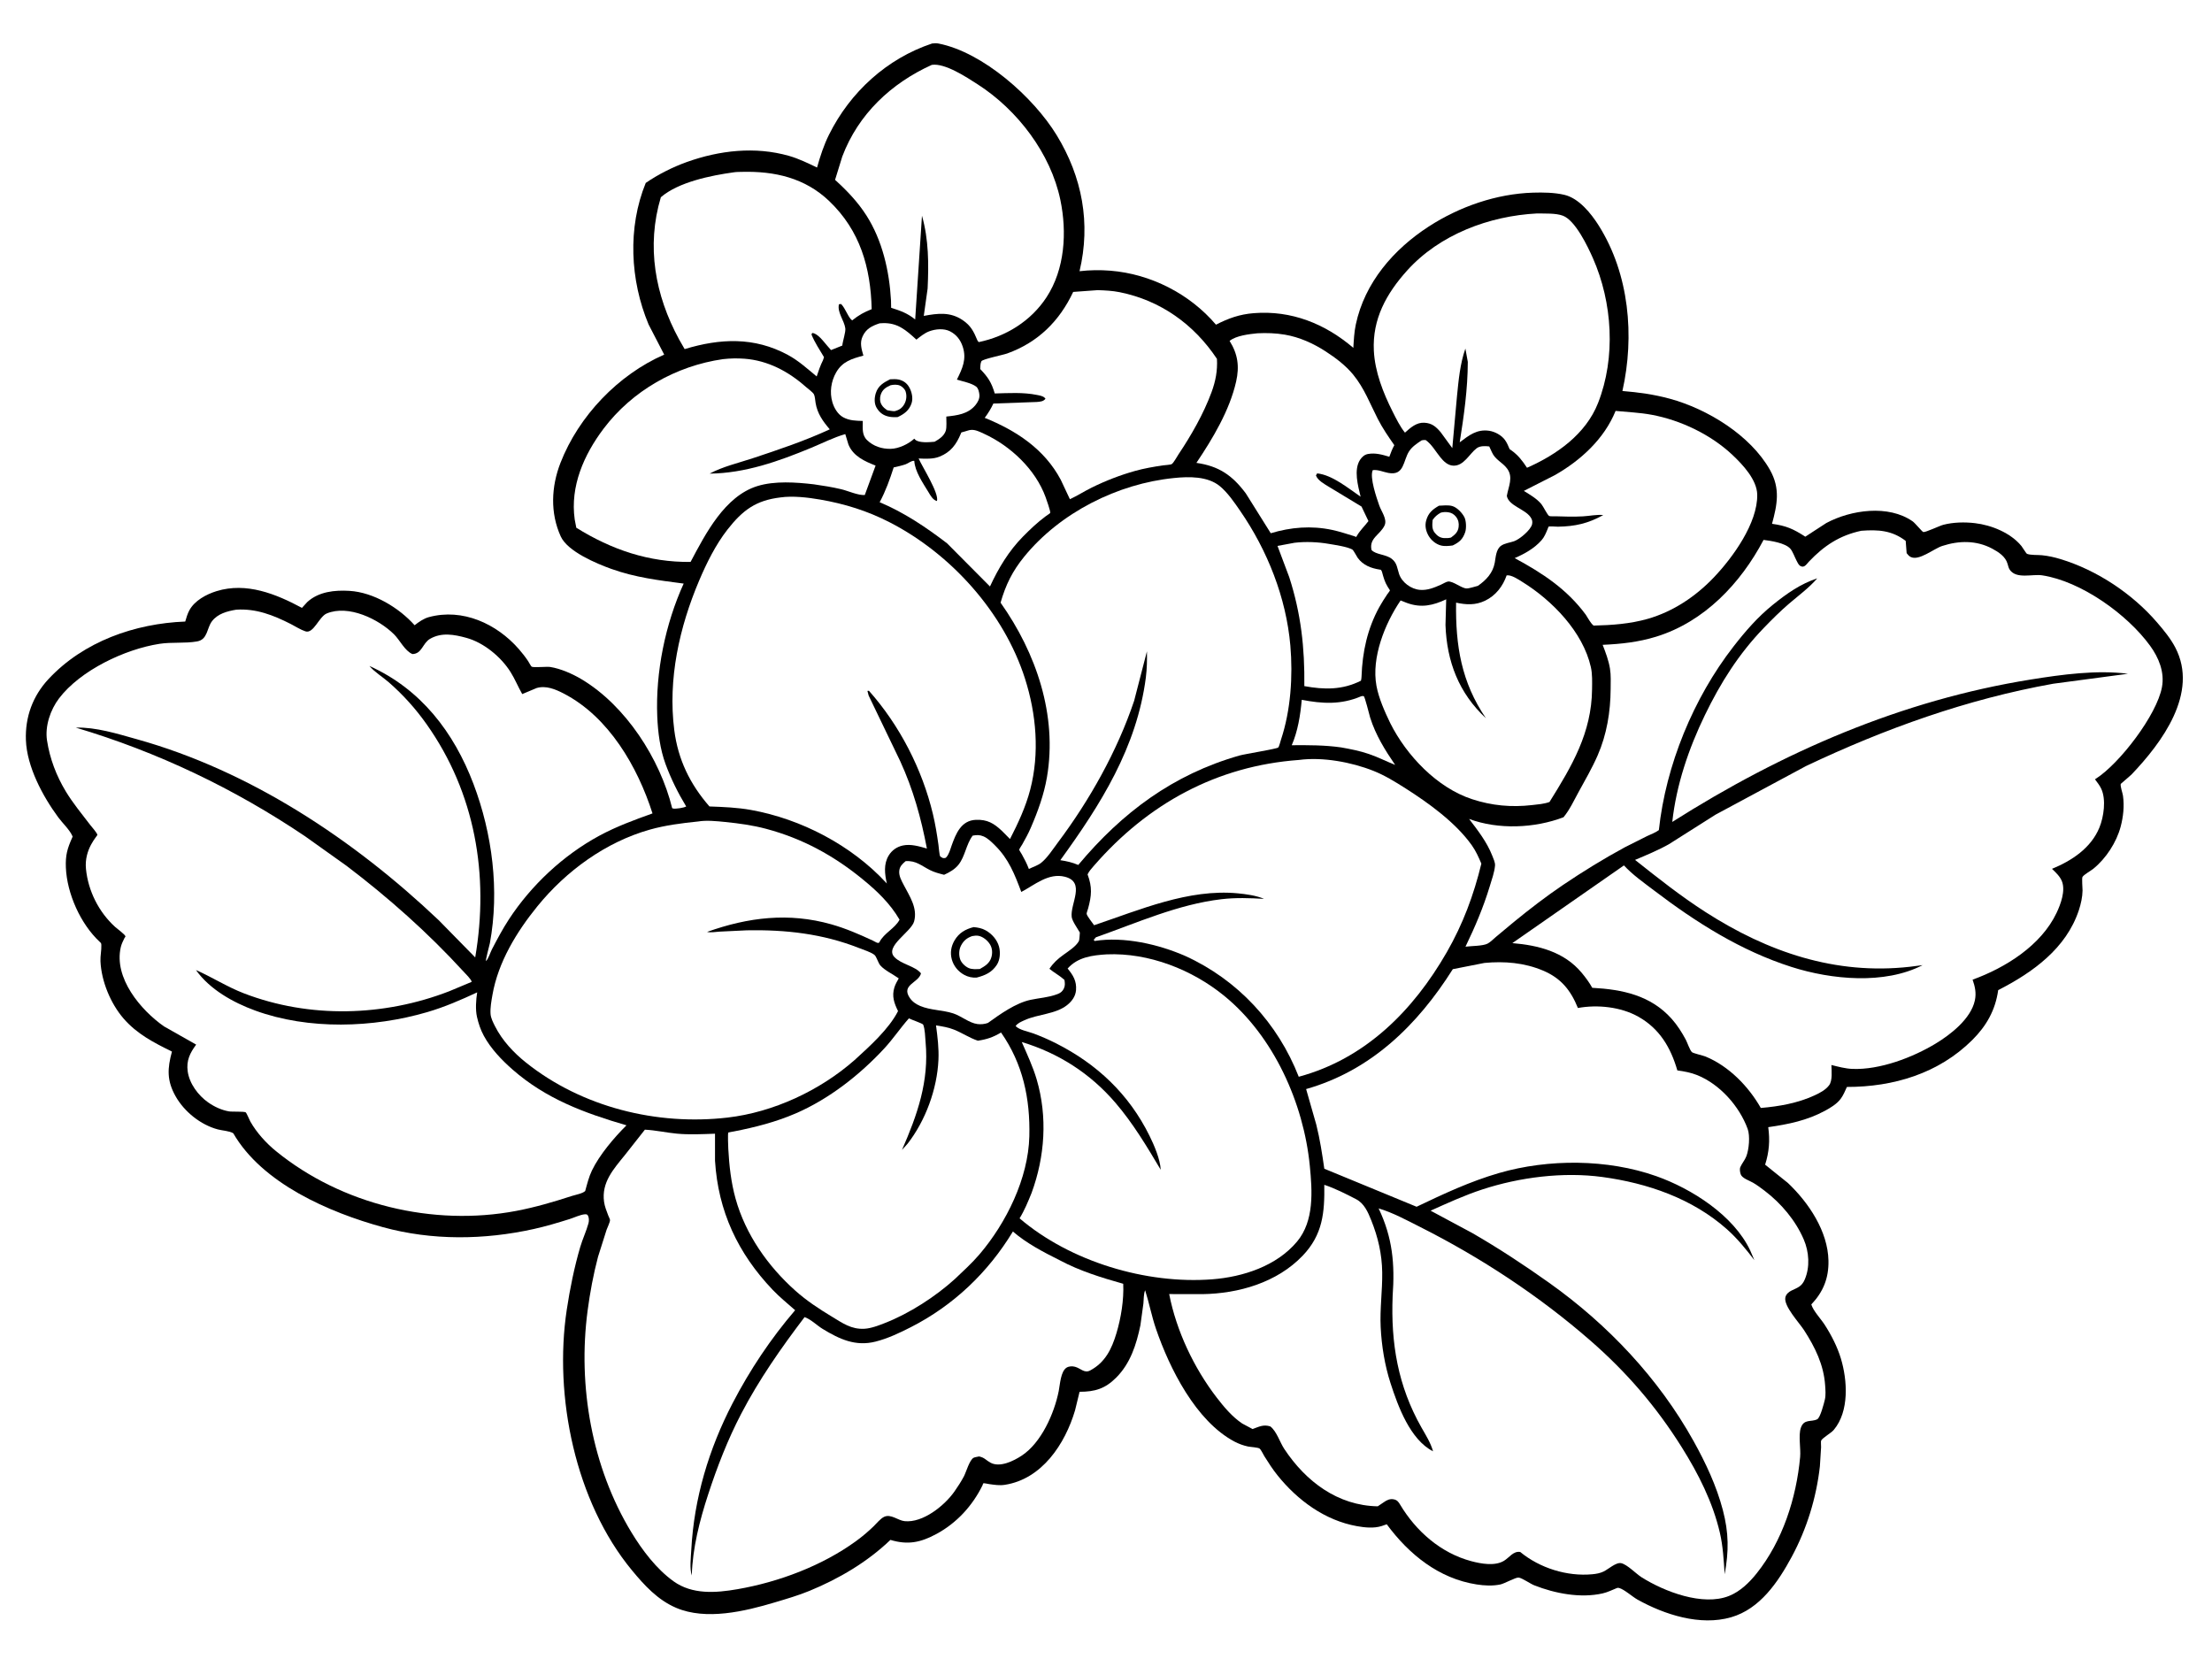 <svg version="1.1" xmlns="http://www.w3.org/2000/svg" style="display: block;" viewBox="0 0 2048 1536" width="1365" height="1024">
<path transform="translate(0,0)" fill="rgb(255,255,255)" d="M -0 -0 L 2048 0 L 2048 1536 L -0 1536 L -0 -0 z"/>
<path transform="translate(0,0)" fill="rgb(0,0,0)" d="M 862.938 40.09 C 864.992 39.817 866.957 39.727 869 40.128 C 910.094 48.199 956.83 89.792 978.287 124.884 C 1002.03 163.714 1010.05 206.573 999.498 250.91 C 1008.91 249.81 1018.61 249.671 1028.05 250.437 C 1065.41 253.462 1101.48 271.819 1125.82 300.419 C 1137.38 294.495 1147.68 290.805 1160.82 289.76 C 1195.62 286.99 1226.79 299.492 1253 321.881 C 1253.43 314.599 1253.78 307.331 1255.3 300.176 C 1263.52 261.528 1290.23 230.653 1322.79 209.554 C 1351.24 191.121 1385.41 179.233 1419.37 178.182 C 1428.72 177.893 1439.26 178.045 1448.38 180.198 C 1461.92 183.394 1473.15 197.47 1480.21 208.662 C 1508.51 253.574 1513.53 311.006 1502.13 361.817 C 1517.22 363.063 1531.34 364.98 1546 368.967 C 1580.81 378.437 1620.69 402.796 1638.77 434.943 C 1648.42 452.099 1645.5 466.87 1640.64 484.781 C 1653.71 486.594 1660.27 489.43 1671.43 496.714 L 1690.95 484.035 C 1713.66 471.893 1748.39 466.781 1770.9 482.55 C 1773.05 484.053 1779.7 492.188 1780.7 492.415 C 1782.69 492.864 1795.85 486.565 1799.29 485.677 C 1808.62 483.274 1819 483.075 1828.52 484.182 C 1843.82 485.963 1861.62 493.167 1871.6 505.395 C 1872.45 506.438 1875.96 512.263 1876.72 512.58 C 1879.89 513.905 1886.9 513.516 1890.5 513.875 C 1896.47 514.471 1902.04 515.723 1907.78 517.467 C 1941.54 527.73 1974.25 549.468 1997.2 576.172 C 2003.38 583.352 2009.62 590.897 2014.02 599.322 C 2035.92 641.307 2001.76 687.293 1973.42 716.963 C 1972.15 718.295 1963.54 725.432 1963.5 725.609 C 1963.01 728.127 1965.2 733.84 1965.59 736.608 C 1966.92 746.165 1965.87 755.986 1963.41 765.254 C 1959.54 779.781 1949.84 794.637 1938.23 804.079 C 1935.82 806.041 1929.69 809.394 1928.12 811.649 C 1927.34 812.773 1928.17 822.519 1928.15 824.302 C 1928.06 830.368 1926.62 836.805 1924.72 842.549 C 1912.99 878.046 1881.84 900.279 1850.04 916.528 C 1847.44 935.06 1839.2 949.646 1826.02 962.747 C 1794.81 993.755 1753.01 1006.2 1709.97 1006.17 C 1708.38 1009.82 1706.6 1013.93 1704.23 1017.14 C 1700.73 1021.87 1694.91 1025.39 1689.83 1028.15 C 1673.18 1037.2 1655.67 1040.77 1637.14 1043.41 C 1638.81 1055.82 1638.01 1066.22 1634.26 1078.15 L 1655.5 1095.22 C 1674.68 1113.45 1692.36 1139.83 1692.9 1167.01 C 1693.22 1183.19 1688.1 1195.88 1677.02 1207.55 C 1678.75 1213.46 1685.84 1220.85 1689.33 1226.25 C 1695.5 1235.79 1701.11 1246.71 1704.4 1257.6 C 1710.48 1277.77 1712.3 1306.52 1697.8 1323.71 C 1695.32 1326.66 1687.59 1330.9 1686.13 1333.56 C 1685.75 1334.25 1686.09 1338.72 1686.07 1339.7 L 1684.95 1357.5 C 1681.65 1386.74 1672.81 1415.42 1658.83 1441.3 C 1646.24 1464.62 1629.48 1489.46 1602.72 1497.18 C 1574.17 1505.42 1541.17 1494.8 1516.01 1480.76 C 1511.39 1478.18 1503.8 1471.31 1499.1 1470.07 C 1498.01 1469.78 1497.69 1469.85 1496.8 1470.21 C 1492.41 1471.98 1488.47 1474 1483.81 1475.07 C 1463.38 1479.73 1439.69 1475.17 1420.43 1467.56 C 1416.91 1466.17 1409.29 1460.85 1406.12 1460.42 C 1403.35 1460.04 1393.04 1466.01 1389 1466.83 C 1381.77 1468.29 1374.4 1467.91 1367.15 1466.78 C 1332.08 1461.35 1304.44 1438.87 1283.93 1411.08 L 1279.2 1412.72 C 1271.98 1414.98 1263.67 1414.13 1256.35 1412.82 C 1226.68 1407.51 1201.37 1388.89 1182.78 1365.74 C 1178.32 1360.19 1174.43 1354.15 1170.65 1348.12 C 1169.61 1346.46 1167.61 1342.13 1166.26 1341.03 C 1164.83 1339.86 1157.84 1339.57 1155.5 1339.08 C 1151.2 1338.17 1146.88 1336.59 1143 1334.54 C 1107.27 1315.68 1082.8 1266.76 1070.23 1230 C 1066.23 1218.29 1063.98 1206.19 1060.24 1194.41 C 1058.79 1197.79 1059 1202.89 1058.64 1206.59 L 1055.86 1226.84 C 1052.11 1244.72 1046.65 1262.04 1033.42 1275.31 C 1023.19 1285.58 1013.72 1288.4 999.532 1288.41 L 995.351 1305.57 C 986.133 1336.8 964.62 1369.27 930.302 1374.55 C 925.421 1375.31 920.758 1374.56 915.917 1373.89 C 915.117 1373.78 911.122 1372.91 910.594 1373.12 C 909.976 1373.36 910.016 1374.31 909.724 1374.91 C 900.383 1393.97 885.799 1409.9 867.033 1420.04 C 852.354 1427.97 840.53 1430.42 824.404 1425.54 C 802.959 1446.08 776.789 1461.5 749.406 1472.75 C 738.991 1477.03 728.089 1480.19 717.314 1483.41 C 689.628 1491.69 653.68 1500.29 625.965 1488.41 C 608.949 1481.12 596.68 1467.7 585.141 1453.75 C 532.631 1390.29 512.631 1292.64 524.744 1212.4 C 527.648 1193.16 531.755 1172.94 537.235 1154.29 C 539.403 1146.91 542.797 1139.86 544.819 1132.5 C 545.4 1130.39 545.452 1127.41 544.428 1125.41 C 543.775 1124.14 542.957 1123.98 541.5 1124.08 C 537.342 1124.37 531.486 1127.2 527.397 1128.48 C 516.366 1131.93 505.384 1135.24 494.089 1137.73 C 448.218 1147.87 400.038 1148.48 354.5 1135.99 C 304.767 1122.34 242.785 1095.52 215.968 1049.04 C 212.283 1046.83 205.98 1046.62 201.719 1045.5 C 185.768 1041.28 170.599 1029.07 162.538 1014.75 C 154.318 1000.15 154.982 988.973 159.203 973.432 C 142.356 965.08 126.885 957.25 114.362 942.763 C 102.326 928.839 93.842 908.206 93.021 889.817 C 92.796 884.764 94.042 879.683 93.827 874.795 C 93.751 873.047 93.5 872.898 92.317 871.8 C 74.636 855.41 61.948 827.096 60.99 803 C 60.537 791.603 62.291 785.571 66.864 775.285 C 67.29 774.326 67.375 774.642 66.934 773.657 C 64.362 767.912 57.781 761.778 53.934 756.554 C 39.461 736.903 24.893 709.654 23.988 684.986 C 23.206 663.7 30.271 644.242 44.901 628.54 C 77.329 593.735 124.896 577.078 171.5 575.272 C 172.484 571.838 173.56 568.193 175.245 565.023 C 180.096 555.899 190.983 550.057 200.5 547.121 C 228.151 538.591 255.629 549.75 279.561 562.626 L 284.5 557.211 C 295.106 547.528 309.92 546.029 323.652 546.881 C 345.917 548.262 369.36 562.448 383.878 578.701 C 387.731 575.639 392.305 572.47 397.101 571.173 C 428.292 562.745 459.83 577.284 480.318 600.704 C 483.428 604.259 486.381 608.022 488.998 611.955 C 489.561 612.802 491.581 616.651 492.226 617.052 C 493.908 618.099 506.27 616.836 509.428 617.334 C 519.092 618.858 530.12 623.74 538.444 628.711 C 579.32 653.125 611.091 702.391 622.338 748.051 L 623.354 748.428 C 625.902 748.821 633.12 747.767 635.321 746.498 C 627.743 734.014 621.234 720.908 616.188 707.186 C 611.123 693.411 609.136 677.804 608.532 663.209 C 606.83 622.14 615.981 577.508 632.982 540.125 C 609.843 537.103 588.142 534.479 565.979 526.528 C 552.235 521.597 525.53 510.41 519.182 496.5 C 509.277 474.793 510.345 450.396 518.917 428.363 C 535.77 385.046 572.386 346.702 614.951 328.141 L 600.5 300.213 C 583.362 259.272 580.947 210.582 597.863 169.18 C 609.189 161.357 622.897 154.472 635.806 149.85 C 666.104 139.001 699.179 135.201 730.5 144.133 C 739.525 146.707 748.016 150.888 756.457 154.92 C 759.467 144.316 762.653 134.338 767.584 124.432 C 787.178 85.066 821.059 54.082 862.938 40.09 z"/>
<path transform="translate(0,0)" fill="rgb(255,255,255)" d="M 1260.15 644.5 C 1261.72 644.194 1261.27 644.12 1262.57 644.338 C 1263.67 644.522 1267.71 661.459 1268.58 664.231 C 1273.67 680.359 1282.25 694.162 1291.7 708.013 C 1283.55 704.735 1275.69 700.756 1267.37 697.895 C 1258.96 695.002 1250.42 693.375 1241.69 691.803 C 1226.42 689.634 1211.37 689.677 1195.97 689.781 C 1201.64 676.741 1203.97 661.843 1205.24 647.74 C 1224.37 651.426 1241.71 652.405 1260.15 644.5 z"/>
<path transform="translate(0,0)" fill="rgb(255,255,255)" d="M 1198.6 502.327 C 1208.81 501.139 1220.2 501.599 1230.3 503.364 C 1235.85 504.332 1247.39 505.905 1252.1 508.645 C 1253.22 509.298 1256 514.854 1257.01 516.255 C 1261.98 523.139 1269.38 525.928 1277.53 527.194 L 1278.46 527.327 C 1279.07 528.084 1279.37 528.648 1279.62 529.59 C 1280.96 534.482 1282.07 538.663 1284.76 543.034 C 1284.91 543.279 1286.89 546.312 1286.89 546.344 C 1286.78 547.073 1285.02 549.112 1284.48 549.924 C 1281.89 553.814 1279.33 557.717 1277.08 561.815 C 1265.99 581.95 1261.37 603.471 1260.59 626.249 C 1260.57 627.643 1260.36 628.69 1260.06 630.04 C 1242.89 638.716 1226.13 638.426 1207.63 635.064 C 1208.04 599.642 1204.57 567.988 1193.66 534.208 L 1182.79 505.255 L 1198.6 502.327 z"/>
<path transform="translate(0,0)" fill="rgb(255,255,255)" d="M 814.382 299.164 L 817.285 299.008 C 830.915 298.502 838.857 305.426 848.462 314.265 C 852.038 311.436 856.008 308.184 860.305 306.575 C 866.111 304.4 873.959 303.652 879.641 306.591 C 885.578 309.663 889.301 314.55 891.357 320.808 C 895.166 332.399 890.995 341.042 885.953 351.277 C 891.299 352.964 899.321 354.398 903.77 357.741 C 905.797 359.264 906.628 363.069 906.801 365.5 C 907.052 369.023 905.266 372.283 903.088 374.915 C 896.203 383.236 886.172 384.416 876.143 385.485 C 876.093 389.122 876.699 395.393 875.623 398.711 C 874.078 403.47 869.386 406.551 865.286 408.813 C 860.825 409.21 850.806 410.168 847.356 406.88 L 846.5 405.952 C 841.067 410.978 832.073 415.222 824.63 415.378 C 816.514 415.549 808.547 412.974 802.681 407.198 C 797.807 402.399 798.834 395.916 798.811 389.554 C 792.381 389.357 786.533 389.3 780.747 386.187 C 775.692 383.467 772.264 377.589 770.677 372.221 C 767.966 363.048 769.413 352.855 774.182 344.572 C 780.039 334.4 788.712 331.978 799.373 329.057 C 797.66 322.993 795.85 317.368 798.643 311.261 C 801.904 304.131 807.329 301.524 814.382 299.164 z"/>
<path transform="translate(0,0)" fill="rgb(0,0,0)" d="M 824.079 350.987 C 826.675 350.896 829.544 350.661 832.089 351.231 C 836.5 352.22 839.757 354.647 841.924 358.565 C 844.236 362.746 845.506 368.506 843.99 373.141 C 841.801 379.833 837.071 383.218 831.031 386.003 C 828.492 386.086 825.975 386.128 823.467 385.659 C 818.212 384.675 814.57 382.189 811.752 377.596 C 809.262 373.538 809.477 368.216 810.874 363.799 C 813.059 356.889 818.055 354.049 824.079 350.987 z"/>
<path transform="translate(0,0)" fill="rgb(255,255,255)" d="M 824.529 356.5 C 827.329 355.878 830.842 355.635 833.483 356.935 C 835.569 357.963 837.8 360.11 838.5 362.371 C 839.698 366.241 839.235 370.566 837.232 374.058 C 835.133 377.719 832.491 379.414 828.5 380.49 C 826.185 380.568 823.79 380.008 821.5 379.64 C 819.224 378.055 817.48 376.76 816.082 374.304 C 814.6 371.701 814.458 368.154 815.407 365.3 C 817.014 360.46 820.165 358.455 824.529 356.5 z"/>
<path transform="translate(0,0)" fill="rgb(255,255,255)" d="M 897.369 398.092 C 902.14 396.992 906.56 399.356 910.806 401.293 C 935.561 412.589 958.706 434.344 968.085 460.13 C 968.802 462.102 972.794 473.319 972.372 474.751 C 972.291 475.025 968.345 477.664 967.887 478.005 C 960.482 483.503 953.68 489.963 947.207 496.528 C 933.994 509.928 924.427 525.834 916.575 542.811 L 876.888 502.881 C 857.483 488.024 837.083 474.284 814.444 464.802 C 820.047 454.36 823.798 443.797 827.431 432.571 C 831.082 431.711 834.961 430.929 838.5 429.669 C 840.97 428.79 843.933 426.136 846.5 426.488 C 847.075 436.449 854.489 446.952 859.564 455.364 C 861.496 458.567 863.695 462.755 867.5 463.697 C 869.609 456.504 854.055 432.319 850.51 424.302 C 856.814 424.582 863.893 424.999 869.838 422.605 C 880.278 418.401 885.398 411.384 889.616 401.267 L 890.044 400.214 L 897.369 398.092 z"/>
<path transform="translate(0,0)" fill="rgb(255,255,255)" d="M 1316.28 407.5 C 1317.57 407.162 1318.61 407.207 1319.94 407.218 C 1325.67 411.257 1329.13 417.751 1333.5 423.116 C 1336.57 426.881 1340.3 430.684 1345.46 430.938 C 1355.23 431.419 1360.33 420.107 1367.07 414.92 C 1370.23 412.486 1375.07 412.69 1378.83 413.153 L 1381.29 418.5 C 1384.45 425.642 1390.97 427.738 1395.36 433.636 C 1401.38 441.716 1396.55 450.349 1395.11 459 C 1396.9 468.11 1411.69 471.004 1416.97 478.5 C 1418.51 480.682 1419.03 482.467 1418.53 485.042 C 1417.51 490.341 1406.91 499.173 1401.8 500.928 C 1398.04 502.22 1392.93 502.806 1389.69 505.166 C 1385.12 508.49 1384.86 515.627 1383.95 520.72 C 1382.25 530.25 1376.05 536.848 1368.33 542.22 C 1365.56 542.851 1360.51 544.671 1357.81 544.62 C 1353.17 544.532 1345.27 537.639 1340.6 538.232 C 1339.01 538.434 1335.82 540.387 1334.17 541.11 C 1327.89 543.872 1321.74 546.521 1314.71 545.954 C 1306.53 545.295 1298.02 539.171 1295.34 531.215 C 1293.51 525.753 1293.55 521.088 1288.56 517.204 C 1283.1 512.958 1273.63 513.358 1269.83 509 C 1267.4 497.944 1278.02 494.811 1281.94 486.236 C 1284.55 480.51 1278.92 473.329 1277.01 467.85 C 1274.67 461.143 1267.85 441.632 1271 435.084 C 1275.93 434.481 1280.58 436.762 1285.38 437.671 C 1300.36 440.51 1298.98 426.307 1304.65 417.63 C 1307.52 413.242 1312 410.338 1316.28 407.5 z"/>
<path transform="translate(0,0)" fill="rgb(0,0,0)" d="M 1332.3 468.013 C 1336.07 467.829 1340.87 467.295 1344.5 468.309 C 1348.95 469.548 1353.63 474.515 1355.78 478.575 C 1357.54 481.893 1357.77 489.039 1356.54 492.589 C 1354.25 499.223 1351.05 501.894 1344.99 504.833 C 1341.4 505.324 1337.47 505.754 1333.94 504.806 C 1329.29 503.56 1325 499.944 1322.62 495.801 C 1320.12 491.451 1319.07 486.511 1320.47 481.591 C 1322.44 474.674 1326.35 471.443 1332.3 468.013 z"/>
<path transform="translate(0,0)" fill="rgb(255,255,255)" d="M 1333.86 474.5 C 1336.09 473.855 1338.29 473.784 1340.59 474.048 C 1343.68 474.401 1346.25 475.889 1348.13 478.358 C 1350.28 481.193 1350.93 484.292 1350.47 487.793 C 1349.86 492.517 1347.08 494.819 1343.44 497.5 C 1341.43 498.069 1339.11 498.141 1337.01 498.008 C 1333.33 497.775 1330.85 496.078 1328.52 493.26 C 1325.51 489.615 1326.08 485.626 1326.4 481.241 C 1328.56 478.063 1330.57 476.451 1333.86 474.5 z"/>
<path transform="translate(0,0)" fill="rgb(255,255,255)" d="M 900.528 773.5 C 904.194 772.806 906.993 772.673 910.5 774.147 C 914.613 775.875 918.151 779.481 921.276 782.577 C 933.998 795.179 939.463 809.354 945.571 825.641 C 957.861 819.146 970.78 807.725 985.926 811.56 C 1005.42 816.497 990.731 836.562 992.245 848.795 C 992.722 852.655 997.756 859.611 999.791 863.226 C 999.569 865.02 999.562 869.977 998.788 871.334 C 995.995 876.229 989.265 880.468 984.799 883.694 C 979.287 887.676 975.432 891.101 971.617 896.78 C 976.086 900.483 981.134 903.075 985.5 907.019 C 985.999 909.788 986.246 912.368 985.007 915 C 983.876 917.405 982.114 919.004 979.666 919.97 L 978.5 920.4 C 970.672 923.348 962.328 923.773 954.203 925.508 C 940.267 928.483 926.041 938.758 914.64 946.919 C 911.675 948 908.15 948.347 905 947.943 C 897.31 946.955 890.03 940.514 882.564 938.076 C 872.675 934.847 861.587 935.239 852 931.202 C 848.081 929.552 844.738 927.267 842.324 923.72 C 834.005 911.494 850.513 909.87 852.712 901 C 847.208 894.158 834.587 892.751 828.08 885.892 C 818.752 876.059 843.764 862.678 846.375 852.811 C 849.649 840.438 842.221 829.723 836.792 819.275 C 834.687 815.226 832.07 810.729 832.595 805.988 C 833.052 801.866 835.501 799.664 838.5 797.104 C 848.173 796.461 852.936 801.3 861.064 805.397 C 865.202 807.482 869.633 808.603 874.104 809.739 C 878.986 807.537 883.974 804.732 887.362 800.5 C 893.643 792.655 894.376 781.817 900.528 773.5 z"/>
<path transform="translate(0,0)" fill="rgb(0,0,0)" d="M 901.452 858.185 C 905.458 858.57 908.988 859.182 912.551 861.161 C 918.354 864.384 923.226 869.875 924.97 876.344 C 926.362 881.506 925.943 888.396 922.997 892.987 C 918.41 900.138 912.176 902.849 904.281 904.91 C 900.208 905.212 896.225 904.317 892.644 902.344 C 887.077 899.276 882.897 894.183 881.226 888.048 C 879.569 881.965 880.566 875.957 883.749 870.522 C 887.823 863.565 893.816 860.085 901.452 858.185 z"/>
<path transform="translate(0,0)" fill="rgb(255,255,255)" d="M 900.095 866.5 C 901.896 866.198 903.785 865.898 905.607 866.184 C 910.035 866.879 914.462 870.582 916.698 874.349 C 918.804 877.897 919.006 882.205 917.867 886.134 C 916.243 891.737 911.922 894.293 907.199 896.973 C 903.805 897.104 899.93 897.478 896.769 896.036 C 893.575 894.58 890.177 891.384 888.994 888.018 C 887.595 884.039 887.812 879.026 889.782 875.275 C 892.211 870.65 895.232 868.201 900.095 866.5 z"/>
<path transform="translate(0,0)" fill="rgb(255,255,255)" d="M 1164.17 308.385 C 1172.72 307.961 1181.18 308.224 1189.64 309.665 C 1203.1 311.957 1215.85 317.719 1227.26 325.093 C 1236.56 331.109 1245.87 338.125 1252.92 346.745 C 1263.18 359.301 1268.41 373.545 1275.68 387.74 C 1280.06 396.27 1285.45 404.149 1290.94 411.981 C 1289.03 415.489 1287.66 418.959 1286.32 422.709 C 1279.75 420.741 1273.53 418.932 1266.63 420.134 C 1263.39 420.7 1261.02 422.807 1259.25 425.499 C 1253.15 434.795 1257.33 449.649 1259.74 459.687 C 1248.23 451.841 1233.58 439.584 1219.5 438.091 L 1218.38 440 C 1220.08 444.656 1225.96 447.782 1230.09 450.365 L 1260.58 468.819 L 1266.99 482.265 C 1263.46 486.908 1259.45 490.62 1256.39 495.7 C 1256.17 496.071 1256.08 496.568 1255.72 496.816 C 1255.27 497.131 1254.67 496.498 1254.14 496.339 C 1247.27 494.274 1240.3 491.901 1233.27 490.415 C 1213.97 486.333 1195.25 487.896 1176.54 493.502 L 1153.45 456.632 C 1140.9 439.82 1128.43 431.304 1107.7 428.368 C 1122.85 405.837 1138.45 379.741 1144.48 353.099 C 1147.66 339.044 1146.06 327.58 1138.43 315.446 C 1144.62 310.444 1156.56 309.186 1164.17 308.385 z"/>
<path transform="translate(0,0)" fill="rgb(255,255,255)" d="M 1016.28 268.445 C 1023.15 268.68 1029.88 268.976 1036.63 270.333 C 1074.59 277.971 1105.51 300.16 1126.72 332.077 C 1127.34 343.017 1125.47 352.761 1121.67 363.049 C 1114.28 383.057 1102.93 402.844 1091.08 420.568 C 1089.71 422.62 1086.68 428.242 1084.91 429.464 C 1083.86 430.192 1078.05 430.477 1076.55 430.705 C 1067.85 432.022 1059.51 433.432 1051.01 435.797 C 1037.22 439.636 1023.44 444.98 1010.61 451.34 C 1003.81 454.708 997.477 458.828 990.565 462.001 L 982.101 443.999 C 966.978 415.539 940.829 398.448 911.715 386.678 C 914.919 382.386 917.436 378.295 919.719 373.449 L 960 371.982 C 963.275 371.657 965.834 371.629 967.976 369 L 967.301 368.18 C 965.672 366.429 962.453 365.964 960.223 365.504 C 947.428 362.866 933.969 363.784 921.002 364.101 C 917.929 353.876 914.884 349.151 907.549 341.5 C 907.681 339.17 907.579 336.419 908.628 334.288 C 909.62 332.274 928.501 328.529 932.62 327.04 C 961.083 316.754 980.907 297.104 993.619 270.09 L 1016.28 268.445 z"/>
<path transform="translate(0,0)" fill="rgb(255,255,255)" d="M 679.26 159.362 C 681.801 158.959 684.431 159.001 687.002 158.936 C 717.15 158.173 745.237 164.461 767.738 185.976 C 796.353 213.337 806.103 247.411 807.058 286.071 C 800.006 288.743 794.897 291.726 788.98 296.455 C 785.469 294.099 782.679 285.101 778.742 281.285 L 776.741 281.5 C 774.962 288.974 781.7 296.586 782.638 303.784 C 783.11 307.404 780.248 315.39 779.851 319.756 L 769.422 323.94 L 765.901 319.919 C 762.645 316.223 757.164 308.431 752 308.105 L 751.304 309.5 C 754.362 317 758.805 323.558 762.919 330.5 L 761.972 333.337 C 759.529 338.207 757.833 343.177 756.13 348.342 C 747.372 341.145 739.484 333.834 729.4 328.388 C 698.282 311.582 666.701 313.074 633.889 323.027 L 628.689 313.964 C 606.483 273.059 598.276 227.81 611.848 182.44 C 628.104 168.315 658.39 162.266 679.26 159.362 z"/>
<path transform="translate(0,0)" fill="rgb(255,255,255)" d="M 1495.81 380.256 C 1506.99 381.376 1518.05 381.771 1529.12 383.821 C 1556.17 388.828 1584.12 402.238 1604.12 421.12 C 1613.53 430.006 1626.67 443.96 1626.94 457.723 C 1627.46 484.079 1604.26 516.089 1586.69 534.5 C 1569.89 552.103 1549.02 566.093 1525.49 572.803 C 1509.29 577.422 1492.2 578.655 1475.43 579.019 C 1472.54 576.664 1470.28 572.067 1468.2 568.93 C 1450.61 545.152 1428.11 530.446 1402.38 516.548 C 1411.49 512.623 1420.66 507.507 1427.3 499.93 C 1429.84 497.027 1431.34 493.393 1432.78 489.857 C 1432.83 489.725 1433.73 487.449 1433.73 487.448 C 1435.13 486.872 1440.62 487.487 1442.34 487.457 C 1458.48 487.175 1470.19 484.505 1484.39 476.702 C 1478.29 476.043 1471.65 477.564 1465.5 477.888 C 1457.26 478.322 1448.89 478.154 1440.64 477.83 C 1439.3 477.777 1435.14 478.029 1434.29 477.533 C 1432.65 476.58 1428.83 468.631 1427.11 466.575 C 1422.77 461.367 1416.56 457.869 1410.87 454.316 L 1439.5 439.747 C 1463.53 426.1 1485.3 406.167 1495.81 380.256 z"/>
<path transform="translate(0,0)" fill="rgb(255,255,255)" d="M 669.359 332.33 C 676.029 331.586 682.526 331.434 689.209 331.927 C 710.829 333.524 729.946 343.679 745.965 357.898 C 747.833 359.556 752.437 362.845 753.563 364.847 C 754.482 366.482 754.798 370.854 755.125 372.867 C 756.721 382.692 761.903 389.918 768.249 397.303 C 745.441 407.897 720.689 416.204 696.826 424.109 C 683.665 428.469 669.257 431.772 657.01 438.325 C 689.966 437.952 720.993 426.883 751.081 414.421 C 761.494 410.108 771.76 404.847 782.603 401.718 L 785.541 411.413 C 790.017 422.258 800.493 426.855 810.673 430.889 L 800.675 458.113 C 794.765 458.654 785.039 454.241 778.988 452.799 C 770.592 450.799 762.097 449.447 753.558 448.233 C 737.039 446.307 717.21 444.883 701.2 449.857 C 670.961 459.253 653.276 493.916 639.365 520.076 C 600.711 520.522 566.217 508.71 533.568 488.425 L 532.095 480.728 C 527.756 450.081 540.607 420.894 558.766 396.791 C 585.289 361.589 625.917 338.55 669.359 332.33 z"/>
<path transform="translate(0,0)" fill="rgb(255,255,255)" d="M 1394.95 532.5 C 1399.38 531.885 1405.82 536.32 1409.47 538.581 C 1437.16 555.703 1465.59 584.892 1472.92 617.486 C 1474.39 624.029 1474.09 631.295 1474.02 637.979 C 1473.62 678.376 1455.37 709.053 1434.61 742.345 C 1429.42 744.218 1423.95 744.569 1418.5 745.194 C 1399.33 747.395 1381.23 745.758 1362.84 739.714 C 1330.48 729.082 1302.29 699.417 1287.21 669.392 C 1282.1 658.79 1276.54 646.385 1274.41 634.818 C 1269.58 608.602 1282.24 577.06 1296.76 555.741 L 1302.65 558.069 C 1315.88 562.858 1326.63 560.456 1338.98 554.703 L 1338.32 578.495 C 1339.51 612.335 1350.7 641.557 1375.77 664.815 C 1353 631.446 1347.54 597.5 1348.13 557.783 C 1357.63 559.81 1366.04 560.262 1375 555.969 C 1384.82 551.265 1391.45 542.573 1394.95 532.5 z"/>
<path transform="translate(0,0)" fill="rgb(255,255,255)" d="M 862.719 59.872 C 874.932 58.008 895.051 71.385 905.256 77.944 C 942.023 101.577 972.806 141.862 981.768 185 C 987.971 214.86 985.93 249.014 968.949 275 C 954.616 296.933 931.717 311.183 906.289 316.54 C 905.231 315.542 905.334 315.877 904.878 314.788 C 901.449 306.598 898.794 301.261 891.245 296.175 C 879.736 288.422 868.291 289.869 855.287 292.292 L 858.845 266.984 C 859.91 244.103 859.907 221.815 853.62 199.526 L 847.335 295.595 C 840.104 289.745 833.738 287.542 825.072 284.792 L 824.938 278 C 823.447 250.872 816.956 222.414 802.17 199.282 C 794.148 186.732 784.126 176.269 773.152 166.34 L 779.829 144.735 C 794.661 105.489 825.006 76.968 862.719 59.872 z"/>
<path transform="translate(0,0)" fill="rgb(255,255,255)" d="M 1423.07 197.434 C 1430.29 197.646 1440.25 197.007 1446.99 199.517 C 1458.55 203.826 1470.01 227.985 1474.75 238.689 C 1492.96 279.824 1496.17 330.739 1479.53 373.041 C 1468.19 401.851 1441.22 420.813 1413.8 432.901 C 1409.38 426.251 1405.56 421.145 1398.95 416.516 L 1397.7 415.649 C 1396.5 412.757 1395.18 409.656 1393.34 407.116 C 1390.12 402.693 1384.06 399.45 1378.77 398.659 C 1367.33 396.949 1359.95 402.964 1351.48 409.339 C 1355.44 384.25 1358.88 360.375 1358.98 334.889 L 1356.74 322.546 C 1351.81 336.627 1350.44 351.856 1348.96 366.644 L 1344.62 414.713 L 1333.75 399.832 C 1329.37 394.764 1325.76 391.639 1318.84 391.206 C 1311.46 390.745 1305.89 395.809 1300.79 400.386 C 1296.14 394.577 1292.7 387.503 1289.35 380.863 C 1280.6 363.503 1272.96 344.072 1271.99 324.471 C 1270.54 295.17 1283.61 271.628 1302.68 250.409 C 1332.82 216.872 1378.94 199.718 1423.07 197.434 z"/>
<path transform="translate(0,0)" fill="rgb(255,255,255)" d="M 841.521 942.674 C 843.53 943.785 854.328 947.458 854.731 948.456 C 856.507 952.855 856.531 959.963 856.969 964.748 C 860.284 1000.91 849.364 1031.94 835.097 1064.51 L 840.339 1058.67 C 856.947 1037.31 867.623 1008.15 868.864 981.168 C 869.364 970.3 868.043 959.907 866.623 949.17 C 872.242 950.069 877.802 950.94 883.124 953.045 C 890.785 956.075 897.431 960.685 905.338 963.36 C 913.821 962.079 919.384 960.183 926.818 955.777 C 947.104 984.748 953.873 1017.06 953.016 1051.89 C 952.058 1090.8 931.708 1132.06 906.768 1161.27 C 899.916 1169.29 891.921 1176.53 884.291 1183.81 C 866.101 1200.33 842.115 1215.81 819.221 1224.78 C 813.526 1227.01 806.587 1229.69 800.466 1230.05 C 788.147 1230.78 780.159 1224.84 770.1 1218.78 C 758.168 1211.58 746.858 1204.13 736.414 1194.83 C 710.976 1172.17 690.287 1142.74 681.064 1109.69 C 676.861 1094.64 675.152 1079.18 674.306 1063.62 C 674.216 1061.96 673.699 1049.11 674.313 1048.37 C 674.43 1048.23 678.766 1047.5 679.427 1047.37 C 699.047 1043.54 718.258 1038.64 736.677 1030.69 C 767.526 1017.38 796.074 994.993 818.752 970.488 C 826.919 961.662 833.542 951.656 841.521 942.674 z"/>
<path transform="translate(0,0)" fill="rgb(255,255,255)" d="M 1024.67 883.408 C 1063.56 881.771 1103.68 897.478 1133.56 921.901 C 1179.25 959.257 1206.96 1021.09 1212.68 1079 C 1215 1102.51 1216.92 1130.19 1200.84 1149.4 C 1181.93 1171.99 1150.83 1182.07 1122.41 1184.27 C 1061.2 1189.01 990.864 1167.88 943.987 1127.83 C 948.507 1120.49 951.869 1112.29 955.098 1104.31 C 967.464 1070.63 969.997 1033.85 959.823 999.227 C 956.344 987.387 950.933 975.883 946.012 964.577 C 980.123 974.849 1009.43 993.709 1032.61 1020.69 C 1049.03 1039.79 1061.83 1061.28 1074.67 1082.85 C 1074.17 1073.13 1068.6 1060.13 1064.29 1051.4 C 1045.28 1012.89 1015.73 984.958 977.49 965.659 C 970.694 962.23 963.513 959.116 956.362 956.5 C 951.438 954.699 944.019 953.503 940.324 949.85 C 942.12 947.105 945.321 945.88 948.272 944.5 C 960.753 938.666 977.234 938.982 988.065 930.328 C 992.404 926.86 995.819 922.236 996.257 916.542 C 996.903 908.148 993.568 902.722 988.46 896.554 C 997.896 885.883 1011.42 884.262 1024.67 883.408 z"/>
<path transform="translate(0,0)" fill="rgb(255,255,255)" d="M 1086.93 442.399 C 1100.66 440.958 1118.11 440.646 1129.35 449.882 C 1136.65 455.878 1142.89 465.053 1148.25 472.829 C 1173.42 509.357 1190.83 553.108 1194.68 597.5 C 1197.13 625.81 1195.07 657.47 1186.03 684.584 C 1185.54 686.046 1184.35 691.05 1183.44 691.896 C 1182 693.217 1152.47 697.917 1147.5 699.336 C 1086.06 716.873 1038.95 752.089 998.317 800.633 C 992.754 798.273 987.643 797.102 981.693 796.232 C 1019.14 744.576 1052.56 691.767 1060.9 627.051 C 1061.92 618.855 1062.09 611.077 1061.9 602.837 L 1050.04 648.69 C 1034.42 695.134 1008.84 740.682 979.508 779.787 C 974.978 785.827 969.71 794.142 963.798 798.792 C 960.945 801.035 955.946 802.681 952.584 804.355 C 950.805 799.567 948.562 795.255 946.076 790.812 C 945.651 790.052 943.627 786.988 943.643 786.501 C 943.665 785.84 945.966 782.484 946.403 781.717 C 949.305 776.636 952.034 771.588 954.364 766.21 C 960.841 751.255 966.557 735.565 969.32 719.449 C 979.158 662.06 959.355 604.37 926.389 557.802 C 931.166 541.208 937.322 528.677 948.27 515.227 C 981.489 474.416 1034.86 447.583 1086.93 442.399 z"/>
<path transform="translate(0,0)" fill="rgb(255,255,255)" d="M 1202.64 703.416 C 1224.59 700.487 1251.33 705.441 1271.65 713.534 C 1282.21 717.743 1291.87 723.715 1301.43 729.798 C 1322.87 743.443 1347.72 761.407 1362.63 782.34 C 1366.42 787.651 1368.99 793.437 1371.53 799.416 C 1364.46 828.56 1354.47 855.403 1339.5 881.462 C 1308.39 935.595 1264.04 980.124 1202.46 996.737 C 1183.07 947.069 1145.97 907.064 1097.58 884.991 C 1072.64 874.025 1040.6 866.734 1013.5 871.015 L 1012.61 869.947 L 1014.66 867.618 C 1052.58 854.295 1090.68 837.058 1130.98 832.34 C 1144.17 830.796 1157.09 831.275 1170.31 832.03 C 1163.38 828.96 1153.49 827.625 1146 826.91 C 1100.42 822.561 1055.31 842.212 1012.97 856.439 C 1011.52 854.221 1006.45 848.124 1006.08 845.909 C 1005.94 845.097 1007.16 841.974 1007.45 840.898 C 1010.66 828.993 1011.39 821.29 1006.94 809.375 C 1008.31 806.384 1010.68 803.838 1012.82 801.372 C 1062.65 744.049 1126.39 708.978 1202.64 703.416 z"/>
<path transform="translate(0,0)" fill="rgb(255,255,255)" d="M 646.348 760.396 C 653.977 759.07 663.846 760.092 671.5 760.863 C 684.219 762.145 696.967 763.881 709.335 767.187 C 743 776.185 771.658 791.82 798.521 813.742 C 811.874 824.639 824.147 836.29 832.863 851.311 C 828.562 859.546 818.461 863.615 814.149 872.229 C 813.277 873.971 809.922 871.511 808.218 870.719 C 795.54 864.824 783.157 859.428 769.663 855.606 C 730.366 844.475 692.69 849.033 654.679 862.621 C 657.894 863.471 662.708 862.58 666.084 862.376 L 691.45 861.15 C 727.402 860.474 761.722 864.295 795.368 877.565 C 799.076 879.027 806.755 881.485 809.652 883.946 C 811.575 885.58 813.009 891.276 815.039 893.634 C 818.976 898.206 827.064 901.998 832.103 905.646 C 830.629 908.301 829.018 911.032 828.106 913.939 C 825.537 922.133 827.866 928.627 831.461 935.943 C 823.011 952.611 804.855 968.856 791.196 981.3 C 759.114 1009.51 716.098 1029.59 673.621 1034.53 C 608.238 1042.12 538.739 1024.91 487.025 983.627 C 475.503 974.429 465.006 963.206 458.32 949.988 C 456.575 946.537 454.437 942.42 454.177 938.5 C 453.801 932.811 454.951 926.619 455.927 921 C 461.213 890.564 478.359 862.499 497.619 838.814 C 524.13 806.211 560.727 779.496 601.534 767.957 C 616.101 763.837 631.319 761.935 646.348 760.396 z"/>
<path transform="translate(0,0)" fill="rgb(255,255,255)" d="M 722.584 460.357 C 733.901 458.717 748.1 460.39 759.248 462.321 C 782.136 466.287 803.007 472.765 823.73 483.409 C 880.53 512.586 929.454 566.922 948.989 628.062 C 959.533 661.062 962.627 697.22 953.814 731 C 949.675 746.867 942.603 762.085 935.12 776.626 L 927.5 768.954 C 920.073 762.007 914.05 758.479 903.625 758.859 C 889.866 759.362 885.022 771.676 881.067 782.685 C 879.743 786.37 878.691 790.875 875.945 793.734 C 875.2 794.51 874.031 794.209 873 794.243 C 872.167 793.725 871.181 793.395 870.5 792.688 C 869.771 791.932 869.097 783.616 868.85 781.852 C 867.508 772.279 865.987 762.918 863.741 753.5 C 853.845 712.004 832.857 671.214 804.5 639.368 L 803.117 639.5 L 804.264 643.827 L 833.485 704.581 C 845.475 730.695 852.835 757.286 858.18 785.436 C 851.142 783.426 843.249 781.027 835.907 782.619 C 830.4 783.813 825.873 786.972 822.912 791.737 C 817.934 799.747 819.116 809.076 821.104 817.827 L 820.47 817.133 C 788.263 782.361 741.822 758.093 695.348 749.726 C 682.583 747.428 669.799 746.94 656.86 746.478 C 638.88 725.911 627.749 703.063 624.276 675.773 C 618.269 628.582 628.971 580.493 647.401 537.133 C 654.26 520.995 662.725 503.938 673.537 490.125 C 687.625 472.125 699.84 463.086 722.584 460.357 z"/>
<path transform="translate(0,0)" fill="rgb(255,255,255)" d="M 597.074 1045.73 C 606.962 1046.22 616.869 1048.5 626.75 1049.42 C 638.425 1050.51 650.307 1049.86 662.001 1049.47 L 662.006 1074.5 C 664.898 1121.34 683.178 1160.1 715.205 1193.83 C 721.659 1200.63 729.141 1206.68 736.184 1212.88 C 713.612 1239.18 694.281 1268.19 678.315 1298.93 C 656.365 1341.2 642.562 1387.03 640.035 1434.72 C 639.661 1441.79 638.384 1451.83 640.49 1458.5 C 641.196 1433.22 647.784 1407.59 655.594 1383.64 C 663.911 1358.13 673.735 1332.8 686.135 1308.98 C 702.702 1277.15 723.245 1247.79 744.922 1219.27 C 750.645 1221.18 756.467 1227.04 761.751 1230.26 C 777.334 1239.74 792.138 1246.63 810.582 1241.96 C 822.067 1239.05 832.829 1233.92 843.34 1228.57 C 882.794 1208.48 914.924 1177.83 937.8 1140.02 C 950.737 1151.17 966.227 1159.16 981.405 1166.77 C 999.646 1176.51 1020.11 1182.84 1039.95 1188.41 C 1040.66 1203.17 1037.89 1220.1 1033.67 1234.19 C 1029.27 1248.83 1023.26 1261.26 1009.3 1268.69 C 1003.97 1271.53 1000.55 1266.66 995.304 1265.25 C 992.84 1264.58 989.703 1264.67 987.5 1266.06 C 981.993 1269.54 981.452 1281.63 980.228 1287.76 C 976.073 1308.57 964.047 1335.7 945.861 1347.6 C 938.549 1352.39 925.813 1358.83 917 1354.03 C 912.932 1351.82 911.524 1349.27 906.5 1348.27 C 905.022 1348.63 902.831 1348.85 901.5 1349.48 C 897.685 1351.29 894.501 1362.8 892.473 1366.64 C 889.888 1371.53 886.843 1376.24 883.664 1380.76 C 874.453 1393.86 854.429 1409.96 837.513 1408.19 C 831.357 1407.55 824.819 1401.19 818.524 1404.21 C 815.148 1405.83 811.451 1410.43 808.729 1413.06 C 803.638 1417.98 798.399 1422.41 792.675 1426.58 C 761.222 1449.5 720.946 1464.58 682.785 1471.19 C 662.753 1474.66 640.847 1476.31 623.502 1463.79 C 607.714 1452.4 594.688 1435.16 584.652 1418.63 C 547.963 1358.23 534.809 1283.13 544.024 1213.39 C 546.219 1196.79 549.39 1179.62 553.691 1163.43 L 561.614 1138.41 C 562.375 1136.23 564.742 1131.54 564.798 1129.46 C 564.819 1128.64 563.474 1126.05 563.152 1125.2 C 561.616 1121.13 559.863 1116.84 559.268 1112.5 C 556.801 1094.53 567.989 1082.3 578.501 1069.3 L 597.074 1045.73 z"/>
<path transform="translate(0,0)" fill="rgb(255,255,255)" d="M 218.655 564.306 C 237.093 563.048 253.094 569.392 269.176 577.545 C 273.515 579.745 278.241 582.861 282.804 584.352 C 290.353 586.819 295.375 570.751 302.52 567.79 C 322.656 559.445 350.496 572.947 364.812 587.096 C 370.202 592.424 374.854 602.514 381.853 605.378 C 390.766 605.159 391.197 595.317 398.172 591.277 C 408.812 585.115 420.51 587.269 431.836 590.385 C 447.925 594.812 463.768 607.929 472.584 621.834 C 476.732 628.376 479.648 635.699 483.512 642.429 L 496.833 636.832 C 505.522 634.252 514.34 638.002 522 641.972 C 563.608 663.537 590.308 709.638 604.128 752.916 C 587.167 758.994 570.626 765.043 554.743 773.649 C 521.486 791.668 491.824 819.423 471.178 850.997 C 465.39 859.848 460.422 869.236 455.536 878.608 C 453.714 882.102 452.588 886.783 450 889.665 C 449.295 888.876 453.152 875.271 453.57 873 C 462.531 824.232 455.855 771.817 438.396 725.69 C 420.267 677.792 389.564 637.715 342.049 616.43 C 346.661 621.928 354.478 626.719 359.975 631.522 C 373.328 643.188 384.717 655.844 394.962 670.32 C 439.948 733.882 453.022 810.158 439.977 886.247 L 406.197 851.803 C 327.56 777.214 231.756 713.52 126.628 684.206 C 108.622 679.186 88.958 672.962 70.135 673.461 C 145.924 696.022 216.806 729.874 282.394 774.04 L 320.906 801.486 C 359.491 830.764 396.393 863.509 429.107 899.287 C 430.658 900.985 436.761 906.925 436.676 908.887 L 415.921 917.577 C 355.354 941.019 286.588 942.871 225.786 919.485 C 210.43 913.579 196.492 904.581 181.432 897.938 C 194.231 915.922 215.862 927.991 236.213 935.43 C 285.713 953.525 345.545 951.538 395.639 936.87 C 411.658 932.18 426.701 925.632 441.801 918.598 C 440.708 925.218 440.093 934.631 441.586 941.191 C 442.989 947.352 444.931 953.242 447.96 958.82 C 454.404 970.69 464.399 981.155 474.5 990.018 C 505.537 1017.25 541.048 1030.3 580.036 1041.7 C 568.663 1052.97 555.04 1069.02 548.075 1083.47 C 545.191 1089.45 543.564 1096.13 541.812 1102.52 C 539.409 1104.88 532.77 1106.03 529.509 1107.09 C 512.541 1112.6 495.464 1117.62 477.919 1120.95 C 401.067 1135.51 316.437 1115.22 255.521 1065.6 C 246.338 1058.12 237.579 1048.46 231.743 1038.12 C 231.005 1036.82 228.326 1030.24 227.456 1029.67 C 225.995 1028.72 214.743 1029.29 211.875 1028.78 C 204.993 1027.56 198.406 1024.47 192.699 1020.47 C 183.503 1014.02 175.306 1003.02 173.766 991.628 C 172.428 981.74 175.9 974.69 181.624 966.977 L 151.832 950.103 C 130.292 935.026 105.148 905.279 111.859 876.628 C 112.536 873.735 113.979 870.893 115.281 868.232 C 115.551 867.679 116.332 867.153 116.108 866.58 C 115.388 864.739 108.348 859.605 106.631 858.05 C 91.452 844.298 81.62 824.702 79.592 804.307 C 77.755 785.844 90.34 773.646 90.178 772.762 C 89.824 770.831 84.74 765.188 83.391 763.42 C 75.755 753.406 67.566 743.509 61.023 732.74 C 52.192 718.202 46.102 702.132 43.532 685.354 C 41.505 672.119 46.643 657.013 54.596 646.51 C 74.357 620.413 115.69 600.864 147.634 595.909 C 159.136 594.125 171.238 595.681 182.5 593.677 C 192.375 591.921 191.398 581.447 196.193 575.079 C 201.52 568.003 210.378 565.678 218.655 564.306 z"/>
<path transform="translate(0,0)" fill="rgb(255,255,255)" d="M 1723.28 491.234 C 1738.95 490.037 1751.69 490.869 1764.41 500.602 L 1765.28 511.944 C 1766.33 513.283 1767.39 514.633 1768.93 515.436 C 1776.64 519.469 1790.22 507.897 1798.24 505.292 C 1813.75 500.253 1829.81 499.949 1844.51 507.78 C 1850.34 510.884 1856.83 515.114 1858.7 521.801 C 1859.23 523.677 1859.73 525.891 1860.88 527.5 C 1867.09 536.158 1881.66 531.105 1890.79 532.496 C 1926.72 537.968 1969.49 568.511 1990.67 597.666 C 1998.72 608.743 2004.23 622.136 2001.67 636 C 1996.92 661.784 1962.52 706.63 1940.67 720.662 L 1939.64 721.312 C 1941.69 724.061 1943.99 726.944 1945.45 730.064 C 1950.12 740.059 1947.83 756.067 1943.76 766 C 1935.98 785.041 1918.07 796.771 1899.85 804.229 C 1903.33 807.594 1907.24 811.157 1909.05 815.748 C 1912.52 824.502 1907.91 836.954 1904.11 844.967 C 1889.78 875.22 1856.82 895.781 1826.35 906.844 C 1828.61 913.283 1829.9 919.244 1828.44 926.053 C 1824.83 942.931 1806.3 957.428 1792.32 965.916 C 1770.81 978.969 1740.41 990.485 1715.01 989.47 C 1708.47 989.21 1701.95 987.41 1695.62 985.858 C 1695.79 991.041 1696.78 1000.31 1693.48 1004.64 C 1690.19 1008.97 1684.96 1011.69 1680.11 1013.94 C 1664.59 1021.12 1647.21 1024.22 1630.26 1025.62 C 1618.8 1005.53 1600.59 986.832 1578.98 977.97 C 1576.79 977.069 1567.52 975.007 1566.43 973.906 C 1564.47 971.915 1562.24 965.132 1560.79 962.401 C 1557.22 955.681 1552.86 948.869 1547.79 943.169 C 1528.33 921.325 1502.14 915.891 1474.2 914.379 C 1471.49 909.443 1467.95 904.686 1464.34 900.374 C 1448.09 880.956 1424.27 875.029 1400.23 872.999 L 1503.53 801.062 C 1511.49 809.723 1521.95 817.044 1531.29 824.152 C 1570.29 853.834 1611.85 880.16 1658.8 895.107 C 1695.74 906.864 1744.83 911.568 1780.05 893.4 L 1768.28 894.903 C 1699.32 902.683 1636.7 881.255 1579.09 844.265 C 1556.24 829.589 1535.06 812.828 1513.83 795.961 C 1524.07 791.637 1535.51 786.901 1545.18 781.421 L 1588.41 754.037 L 1672.17 709.035 C 1745.29 674.387 1821.15 647.141 1900.98 632.85 L 1970.18 623.626 C 1941.2 619.899 1908.92 624.35 1880.28 628.943 C 1760.44 648.161 1650.37 696.052 1548.29 760.807 C 1552.04 726.517 1563.49 692.855 1578.48 661.915 C 1593.02 631.916 1609.81 605.278 1633.02 581.203 C 1640.55 573.403 1648.23 565.716 1656.47 558.668 C 1665.32 551.098 1674.88 544.112 1682.52 535.276 C 1666.95 540.409 1654.18 549.462 1641.46 559.709 C 1627.47 570.978 1615.87 584.352 1604.89 598.5 C 1567.85 646.216 1542.34 708.233 1535.87 768.375 C 1532.77 770.72 1528.48 772.231 1524.95 773.917 L 1504.27 784.324 C 1484.77 794.895 1465.41 806.792 1447.05 819.215 C 1431.39 829.812 1416.25 841.479 1401.6 853.434 L 1384.98 867.297 C 1382.64 869.242 1379.9 872.126 1377.26 873.482 C 1372.81 875.77 1362.05 875.588 1356.83 876.313 C 1365.7 857.945 1373.34 840.021 1379.28 820.474 C 1381.09 814.539 1383.69 807.298 1384.19 801.134 C 1384.41 798.346 1382.6 794.556 1381.58 791.957 C 1376.66 779.407 1368.29 768.662 1360.18 758.042 C 1387.22 768.101 1420.83 766.675 1447.59 756.473 C 1453.29 749.573 1457.1 741.23 1461.39 733.408 C 1467.53 722.191 1474.03 711.016 1479.16 699.291 C 1487.67 679.85 1491.1 658.823 1491.23 637.7 C 1491.26 631.57 1491.6 624.919 1490.61 618.862 C 1489.34 611.17 1486.64 604.056 1483.83 596.832 C 1500.93 596.065 1516.92 594.357 1533.37 589.285 C 1577.9 575.563 1611.59 539.975 1632.81 499.686 C 1639.55 500.538 1652.76 502.436 1657.57 507.815 C 1659.74 510.238 1661.64 515.628 1663.23 518.643 C 1664.21 520.509 1665.08 522.809 1666.99 523.883 C 1670.58 525.905 1672.63 522.082 1674.86 519.739 C 1688.82 505.065 1703.23 495.519 1723.28 491.234 z"/>
<path transform="translate(0,0)" fill="rgb(255,255,255)" d="M 1374.38 891.355 C 1393 889.622 1411.25 891.119 1428.59 898.422 C 1445.31 905.459 1454.23 916.608 1460.92 933.077 C 1479 929.749 1500.68 932.037 1516.81 941.1 C 1536.62 952.226 1546.86 969.757 1552.98 990.862 C 1559.24 991.703 1565.56 992.872 1571.44 995.247 C 1592.32 1003.67 1610.4 1023.98 1618.08 1044.99 C 1620.45 1051.48 1619.35 1064.11 1616.78 1070.57 C 1615.4 1074.04 1612.78 1076.96 1611.31 1080.37 C 1610.5 1082.26 1611 1085.18 1611.66 1087.07 C 1612.94 1090.75 1619.75 1092.91 1623 1094.8 C 1626.76 1096.98 1630.35 1099.67 1633.81 1102.3 C 1649.08 1113.92 1662.43 1129.7 1670.02 1147.37 C 1674.96 1158.86 1675.93 1172.84 1670.93 1184.5 C 1668.13 1191.03 1664.37 1191.92 1658.5 1194.78 C 1655.98 1196.01 1653.61 1198.16 1653 1201 C 1651.29 1209.04 1665.8 1224.38 1670.32 1231.39 C 1680.43 1247.05 1688.55 1263.45 1689.81 1282.39 C 1690.1 1286.59 1690.54 1291.59 1689.55 1295.71 C 1688.74 1299.1 1685.35 1312.42 1682.48 1313.86 C 1676.89 1316.65 1670.3 1313.27 1667.35 1321.71 C 1664.89 1328.76 1667.4 1340.93 1666.67 1348.84 C 1663.16 1386.82 1650.48 1426.45 1626.38 1456.58 C 1619.55 1465.13 1611.14 1473.32 1600.83 1477.43 C 1576.47 1487.14 1540.85 1473.35 1519.98 1460.22 C 1514.74 1456.93 1506.71 1448.35 1501 1447.09 C 1496.21 1446.04 1489.06 1452.76 1484.61 1454.86 C 1481.38 1456.39 1477.93 1457 1474.38 1457.34 C 1450.85 1459.59 1425.59 1451.61 1407.5 1436.71 C 1401.09 1435.69 1397.47 1441.88 1392.43 1444.92 C 1384 1450 1371.17 1447.62 1362.21 1445.24 C 1333.96 1437.71 1310.97 1417.45 1296.27 1392.8 C 1294.76 1390.27 1293.49 1388.64 1290.58 1388.02 C 1286.92 1387.25 1284.13 1388.61 1281.2 1390.66 L 1275.59 1394.45 C 1238.5 1393.78 1209 1371.43 1189.1 1341.38 C 1184.93 1335.09 1182.09 1325.13 1176.18 1320.5 C 1169.86 1318.38 1165.63 1320.77 1159.7 1322.91 L 1150.1 1317.77 C 1140.89 1311.62 1133.29 1302.56 1126.57 1293.84 C 1105.41 1266.36 1089.16 1232.04 1082.5 1197.94 L 1113.19 1198 C 1146.78 1197.52 1182.25 1187.31 1206.07 1162.43 C 1224.71 1142.97 1226.49 1122.43 1226.11 1096.79 C 1236.22 1100.15 1246.05 1105.18 1255.5 1110.07 C 1263.05 1113.98 1266.51 1121.97 1269.55 1129.55 C 1275.88 1145.31 1279.49 1160.85 1279.73 1177.89 C 1279.97 1194.78 1277.48 1211.63 1278.31 1228.56 C 1279.15 1245.78 1282.09 1263.9 1287.4 1280.33 C 1294.4 1301.99 1305.64 1332.72 1326.8 1343.52 C 1324.61 1335.64 1320.09 1328.56 1316.08 1321.5 C 1294.24 1282.98 1287.65 1243.48 1289.39 1199.75 C 1291.51 1170.08 1289.36 1145.8 1276.41 1118.62 C 1289.48 1122.5 1302.4 1129.53 1314.55 1135.66 C 1371 1164.1 1425.09 1199.63 1472.74 1241.23 C 1506.19 1270.44 1533.43 1302.09 1557.01 1339.67 C 1572.42 1364.22 1585.74 1390.5 1592.36 1418.9 C 1595.28 1431.4 1595.92 1444.57 1596.8 1457.34 C 1600.71 1435.85 1600.68 1419.1 1595.1 1397.85 C 1589.2 1375.41 1579.22 1354.22 1567.98 1334 C 1535.71 1275.94 1488.6 1226.15 1434.55 1187.68 C 1411.59 1171.34 1387.41 1155.42 1363.01 1141.37 L 1324.53 1120.73 C 1340.25 1113.67 1355.91 1106.49 1372.32 1101.11 C 1407.06 1089.73 1447.32 1084.64 1483.59 1089.55 C 1525.37 1095.21 1566.91 1109.49 1598.87 1137.89 C 1608.54 1146.49 1616.44 1156.28 1624.3 1166.52 L 1620.38 1157.45 C 1605.01 1124.97 1566.12 1100.31 1533.45 1088.76 C 1488.38 1072.82 1433.64 1072.6 1387.8 1085.9 C 1361.03 1093.67 1336.63 1105.13 1311.57 1117.1 L 1226.12 1081.88 C 1224.14 1068.1 1222.08 1054.56 1218.69 1041.04 L 1209.28 1008.13 C 1269.22 991.139 1312.48 948.851 1345.1 897.122 L 1374.38 891.355 z"/>
</svg>